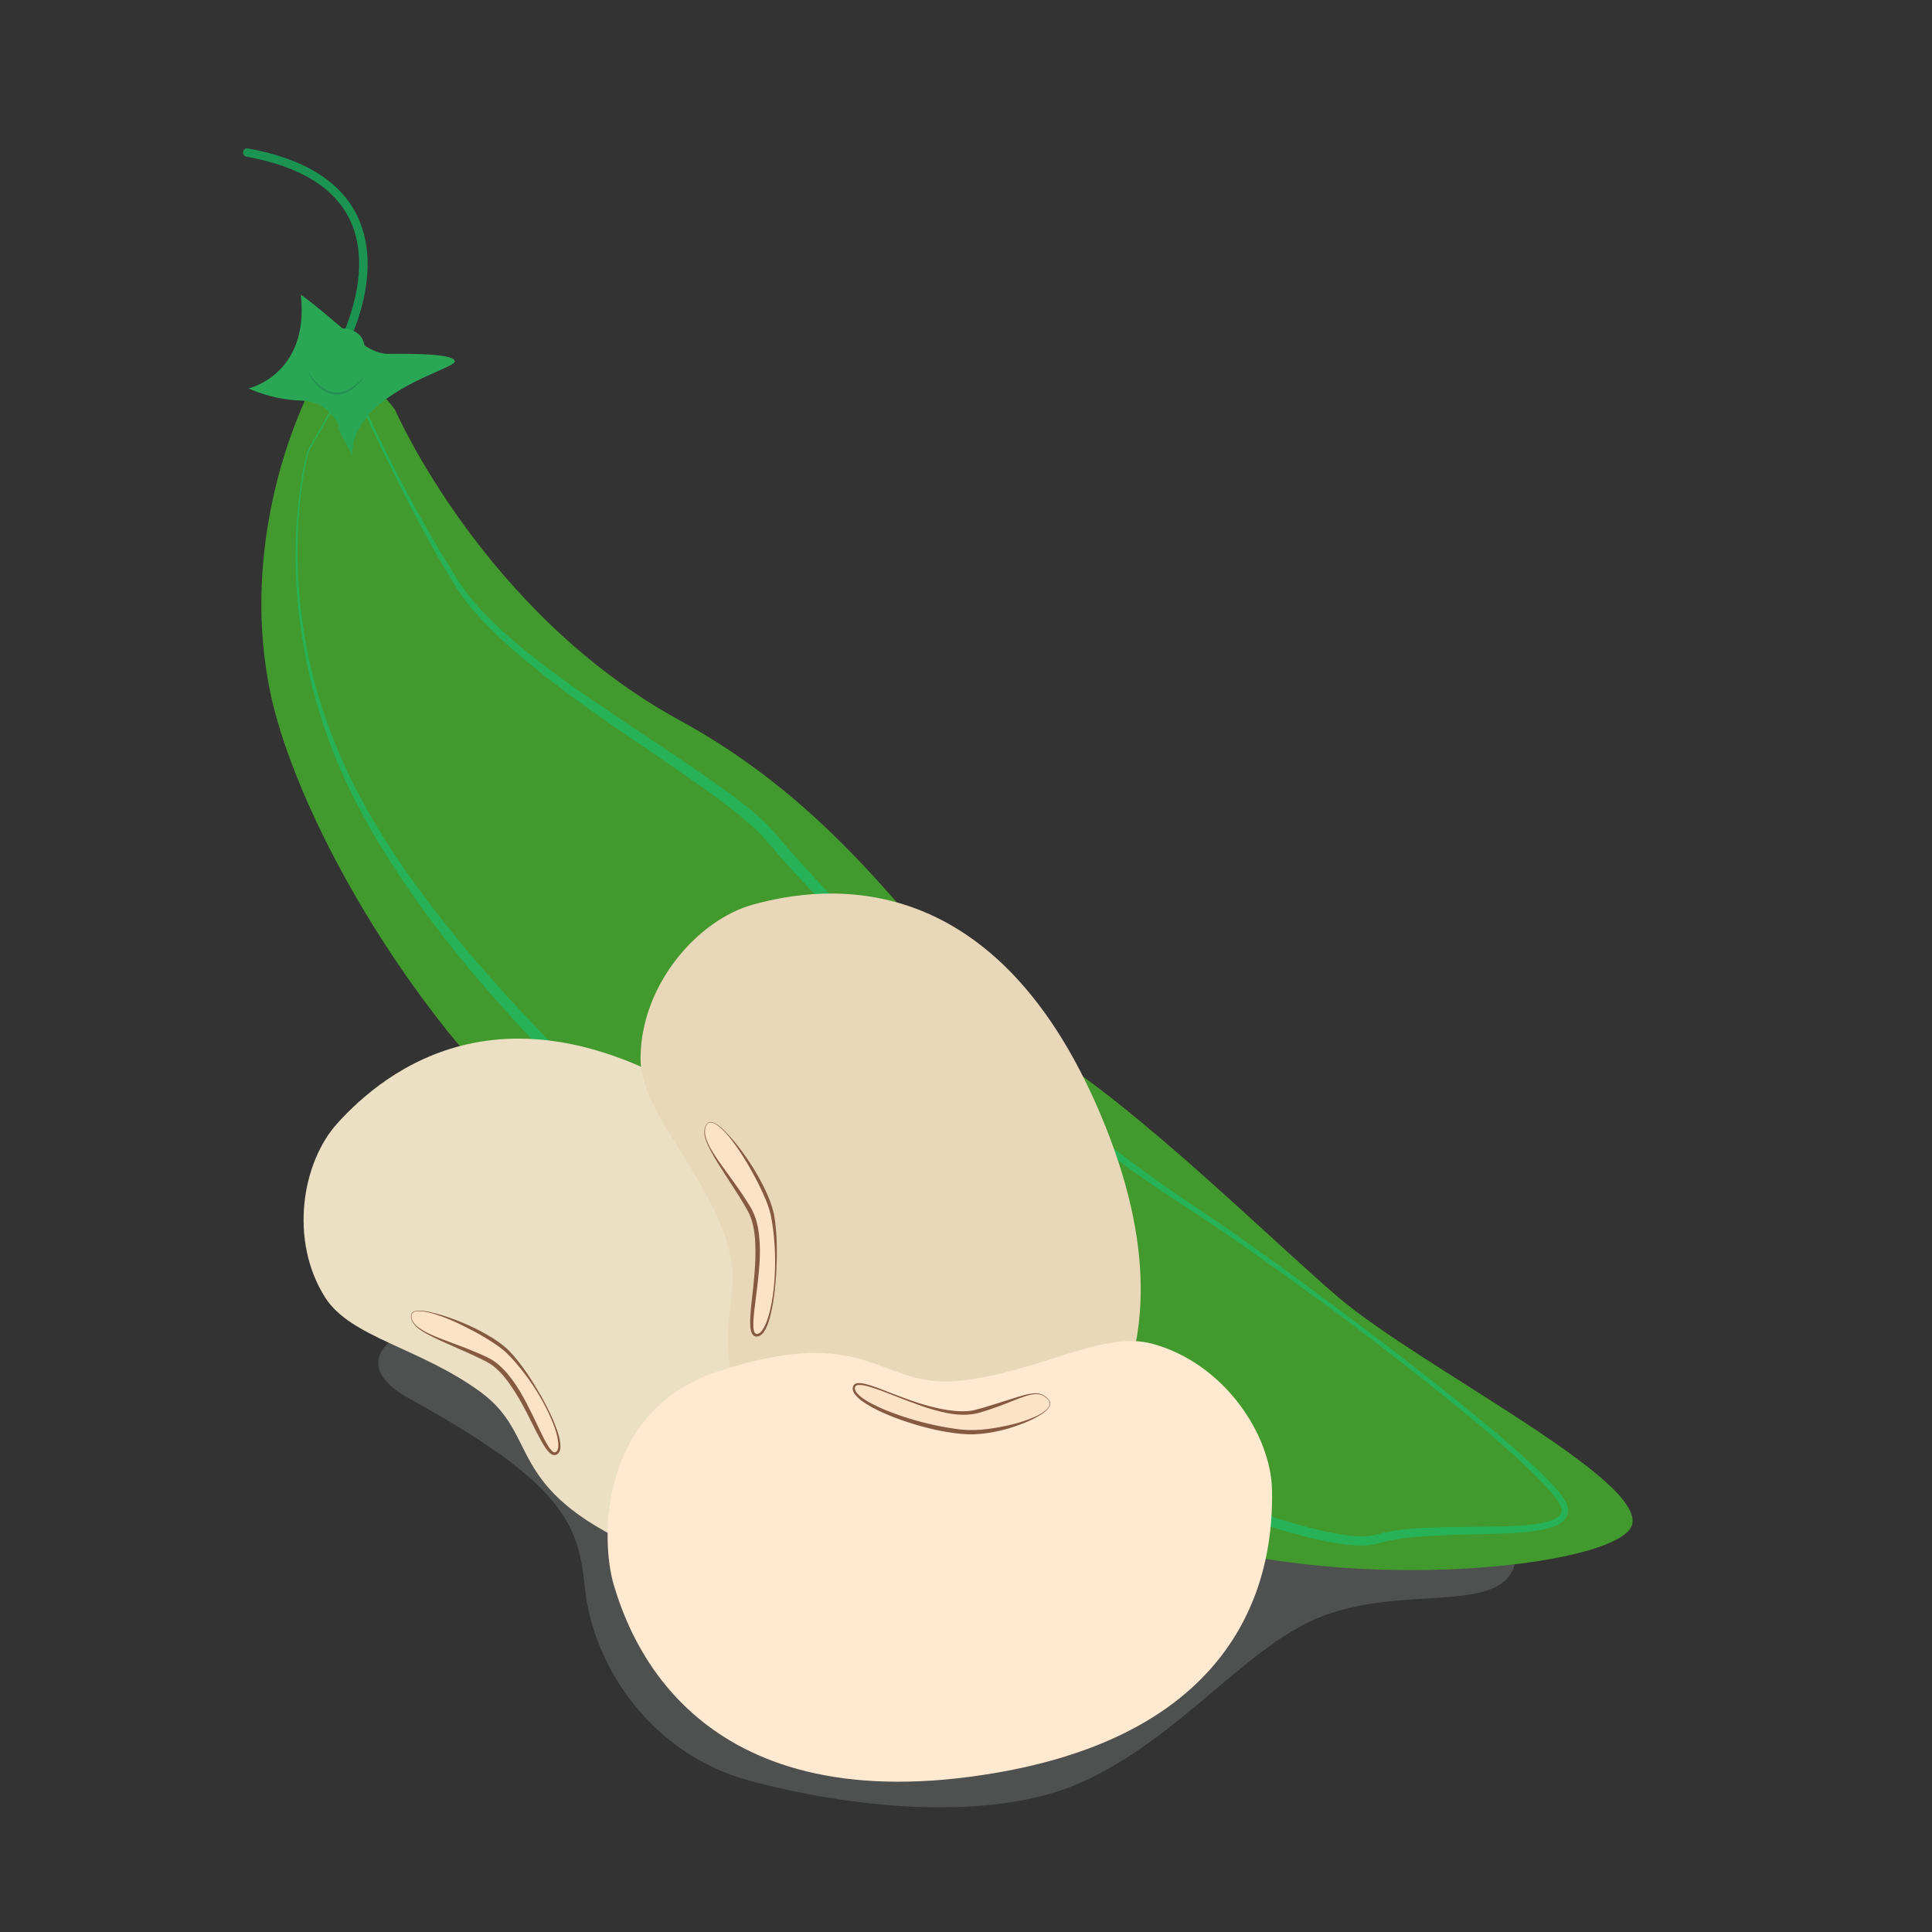 <?xml version="1.0" encoding="utf-8"?>
<!-- Generator: Adobe Illustrator 23.1.1, SVG Export Plug-In . SVG Version: 6.00 Build 0)  -->
<svg version="1.1" id="Capa_1" xmlns="http://www.w3.org/2000/svg" xmlns:xlink="http://www.w3.org/1999/xlink" x="0px" y="0px"
	 viewBox="0 0 269.29 269.29" style="enable-background:new 0 0 269.29 269.29;" xml:space="preserve">
<rect x="0" y="0" width="269.29" height="269.29" fill="#333333" stroke="none"/>
<style type="text/css">
	.st0{opacity:0.25;fill:#A5A8AA;enable-background:new    ;}
	.st1{fill:#42992D;}
	.st2{fill:#27B257;}
	.st3{fill:#2AA755;}
	.st4{fill:#1B9452;}
	.st5{fill:#249053;}
	.st6{fill:#EBE0C3;}
	.st7{fill:#FCE2C7;}
	.st8{fill:#865941;}
	.st9{fill:#E8D8B9;}
	.st10{fill:#FFE9D1;}
</style>
<g>
	<path class="st0" d="M65.96,183.14c-12.49,1.48-17.57,7.02-8.96,11.77c21.28,11.72,23.61,17.28,24.51,26.28
		c1.1,11.05,9.24,23.26,22.83,26.97s33.7,6.07,46.6,0.18c13.96-6.37,23.05-19.34,33.8-23.23c10.75-3.9,22.8-0.58,25.91-5.88
		s-4.93-19.21-35.84-22.62S65.96,183.14,65.96,183.14z"/>
	<g>
		<g id="XMLID_695_">
			<path id="XMLID_702_" class="st1" d="M186.66,180.92c-9.02-7.64-28.3-26.86-41.78-34.95s-22.89-30.66-50.16-45.58
				S55.13,57.26,55.13,57.26s-2.91-5.32-10.9-4.96c-5.06,9.46-10.13,26.22-6.66,43.72c2.42,12.21,11.53,31.02,24.71,47.59
				c13.58,17.07,31.09,23.99,33.36,29.63c19.82,26.76,49.38,32.86,56.98,36.78c26.54,13.69,72.74,8.93,74.84,2.59
				C229.55,206.27,198.09,190.6,186.66,180.92z"/>
			<path id="XMLID_701_" class="st2" d="M43.02,62.95c-0.64,2.46-1.01,5.02-1.26,7.57c-0.24,2.55-0.34,5.12-0.28,7.68
				c0.11,5.13,0.74,10.24,1.94,15.22c1.22,4.97,2.94,9.82,5.14,14.44c2.19,4.62,4.88,8.99,7.78,13.21
				c5.85,8.4,12.59,16.16,19.73,23.5c1.79,1.84,3.6,3.64,5.44,5.43c1.83,1.79,3.68,3.57,5.55,5.32c3.74,3.51,7.56,6.92,11.39,10.38
				c0.95,0.86,1.92,1.77,2.82,2.68l2.73,2.72c1.82,1.81,3.65,3.6,5.52,5.35c3.72,3.51,7.57,6.88,11.59,10.01
				c4.03,3.11,8.26,6,12.83,8.12c0.57,0.27,1.15,0.51,1.73,0.75c0.59,0.22,1.16,0.45,1.78,0.67c1.22,0.44,2.42,0.9,3.62,1.37
				c2.4,0.94,4.79,1.9,7.17,2.87c4.76,1.94,9.51,3.89,14.29,5.76s9.57,3.7,14.43,5.29c2.43,0.79,4.88,1.52,7.35,2.08
				c1.24,0.28,2.48,0.52,3.72,0.66c1.23,0.13,2.5,0.19,3.6-0.07l0.94-0.25c0.32-0.08,0.65-0.15,0.97-0.21
				c0.65-0.12,1.3-0.21,1.95-0.29c1.3-0.15,2.59-0.23,3.89-0.28c2.59-0.11,5.16-0.1,7.72-0.13c2.56-0.04,5.14-0.05,7.6-0.48
				c0.61-0.11,1.21-0.26,1.76-0.49c0.54-0.23,1.01-0.56,1.15-0.98c0.15-0.44-0.01-0.93-0.35-1.44c-0.32-0.51-0.72-1-1.12-1.48
				c-1.66-1.91-3.55-3.66-5.44-5.38c-1.9-1.72-3.85-3.39-5.83-5.02c-3.95-3.28-7.99-6.46-12.05-9.59c-4.06-3.14-8.19-6.2-12.36-9.21
				c-4.17-3-8.36-5.97-12.63-8.82c-2.15-1.39-4.31-2.81-6.45-4.24c-2.11-1.48-4.23-2.94-6.28-4.49
				c-8.29-6.11-16.19-12.73-23.89-19.56c-3.84-3.43-7.6-6.95-11.28-10.55c-3.68-3.61-7.29-7.28-10.73-11.14
				c-0.86-0.95-1.7-1.99-2.53-2.93c-0.8-0.92-1.72-1.77-2.68-2.59c-1.91-1.65-3.98-3.16-6.06-4.65c-4.17-2.96-8.46-5.8-12.7-8.73
				c-4.22-2.94-8.4-5.97-12.36-9.29c-1.97-1.67-3.9-3.4-5.67-5.3c-0.88-0.96-1.74-1.93-2.51-2.98c-0.8-1.03-1.47-2.16-2.12-3.26
				c-2.66-4.41-5.06-8.97-7.36-13.57c-2.31-4.6-4.51-9.24-6.56-13.96l0.23,0.01L43.02,62.95z M42.86,62.88l5.81-10.34l0.13-0.23
				l0.11,0.24c2.08,4.7,4.31,9.33,6.65,13.9c2.39,4.55,4.88,9.04,7.61,13.38c2.57,4.43,6.4,7.9,10.36,11.11
				c3.99,3.2,8.22,6.11,12.47,8.97c4.25,2.88,8.56,5.67,12.8,8.62c2.11,1.48,4.22,2.99,6.22,4.67c1,0.84,1.98,1.73,2.86,2.76
				c0.86,0.99,1.64,1.96,2.5,2.92c6.79,7.65,14.25,14.73,21.76,21.71c7.58,6.92,15.36,13.63,23.53,19.83
				c2.03,1.57,4.12,3.06,6.19,4.56c2.11,1.46,4.23,2.89,6.37,4.33c4.26,2.88,8.44,5.89,12.59,8.92
				c8.27,6.12,16.51,12.26,24.47,18.79c1.99,1.63,3.96,3.28,5.9,4.98c1.93,1.71,3.85,3.43,5.59,5.37c0.43,0.49,0.85,1,1.22,1.57
				c0.18,0.29,0.36,0.59,0.48,0.98c0.11,0.39,0.12,0.79-0.01,1.2c-0.13,0.41-0.4,0.73-0.69,0.98c-0.29,0.24-0.61,0.42-0.93,0.56
				c-0.64,0.28-1.29,0.44-1.94,0.57c-2.6,0.48-5.19,0.52-7.76,0.6c-2.57,0.07-5.14,0.1-7.69,0.24c-2.55,0.16-5.07,0.36-7.48,1.1
				c-1.4,0.35-2.75,0.27-4.07,0.15c-1.31-0.14-2.6-0.37-3.87-0.64c-2.54-0.56-5.03-1.27-7.5-2.04c-9.85-3.13-19.37-7.06-28.91-10.87
				c-2.38-0.95-4.77-1.9-7.16-2.82c-1.2-0.46-2.39-0.91-3.59-1.34c-0.59-0.2-1.22-0.44-1.83-0.67c-0.61-0.25-1.22-0.5-1.81-0.77
				c-4.78-2.19-9.1-5.12-13.22-8.26c-4.11-3.16-7.98-6.6-11.72-10.14c-1.87-1.77-3.71-3.58-5.54-5.4l-2.73-2.73
				c-0.9-0.91-1.81-1.76-2.76-2.63c-7.61-6.88-15.28-13.8-22.35-21.31c-7.09-7.47-13.79-15.38-19.48-24
				c-2.84-4.31-5.44-8.79-7.56-13.5c-2.13-4.7-3.76-9.63-4.89-14.66c-1.09-5.04-1.74-10.17-1.79-15.33
				c-0.03-2.57,0.09-5.15,0.34-7.71C41.8,67.93,42.18,65.4,42.86,62.88z"/>
			<path id="XMLID_699_" class="st3" d="M47.47,59.89c0,0-1.27-3.92-5.44-4.05s-7.38-1.7-7.38-1.7s8.5-1.92,7.29-13.07
				c5.76,4.21,8.83,8.27,12.18,8.25c3.36-0.02,9.11-0.05,9.28,1.04c0.17,1.1-14.36,4.33-14.31,13.13
				C45.74,57.32,47.47,59.89,47.47,59.89z"/>
			<path class="st4" d="M47.2,49.8c-0.1,0-0.2-0.03-0.29-0.08c-0.28-0.16-0.37-0.52-0.21-0.8c0.06-0.1,5.8-10.23,2.13-18.15
				c-2.13-4.58-7-7.59-14.48-8.93c-0.32-0.06-0.53-0.36-0.47-0.68c0.06-0.32,0.36-0.53,0.68-0.47c7.88,1.42,13.03,4.65,15.33,9.6
				c3.93,8.47-1.93,18.79-2.18,19.22C47.59,49.7,47.4,49.8,47.2,49.8z"/>
			<path id="XMLID_697_" class="st3" d="M44.14,54.46c0,0-3.01-4.58-0.79-6.89c2.22-2.32,6.91-2.65,7.46,0.59
				c0.56,3.24-0.58,8.59-0.58,8.59L44.14,54.46z"/>
			<path id="XMLID_696_" class="st5" d="M42.86,51.72c0.46,0.73,1,1.41,1.65,1.96c0.64,0.55,1.41,0.98,2.24,1.02
				c0.83,0.08,1.64-0.26,2.34-0.72c0.71-0.47,1.31-1.09,1.89-1.73c-0.49,0.71-1.06,1.39-1.77,1.91c-0.7,0.52-1.58,0.9-2.49,0.83
				s-1.73-0.54-2.36-1.14C43.72,53.24,43.22,52.51,42.86,51.72z"/>
		</g>
		<g id="XMLID_689_">
			<g id="XMLID_692_">
				<g id="XMLID_693_">
					<path id="XMLID_694_" class="st6" d="M47.05,156.54c6.4-7.03,24.02-21.99,54.3-1.04s19.59,43.49,16.83,49.03
						c-2.76,5.53-14.25,17.91-29.08,11.29c-18.97-8.46-13.69-15.65-22.15-21.82s-18.08-7.55-21.64-13.17
						C40.27,172.85,42.09,161.99,47.05,156.54z"/>
				</g>
			</g>
			<g>
				<path id="XMLID_691_" class="st7" d="M57.32,183.32c0.19-2.21,10.62,2.15,13.62,5.25c4.15,4.29,8.45,12.96,6.61,14
					c-1.83,1.04-4.42-10.46-9.63-13.05S57.11,185.74,57.32,183.32z"/>
				<path id="XMLID_690_" class="st8" d="M57.29,183.32c0.02-0.36,0.39-0.56,0.69-0.6c0.32-0.05,0.64-0.05,0.96-0.01
					c0.64,0.06,1.26,0.22,1.87,0.38c1.23,0.33,2.43,0.76,3.61,1.25c1.18,0.48,2.33,1.05,3.44,1.68c1.11,0.63,2.18,1.36,3.12,2.27
					c1.77,1.88,3.14,4.04,4.41,6.24c0.62,1.11,1.21,2.24,1.71,3.41c0.47,1.18,1,2.36,1.02,3.71c-0.01,0.33-0.07,0.72-0.38,0.99
					c-0.14,0.14-0.38,0.2-0.6,0.17c-0.2-0.06-0.36-0.16-0.5-0.28c-0.51-0.48-0.82-1.04-1.15-1.6c-0.63-1.12-1.18-2.26-1.75-3.39
					s-1.16-2.24-1.83-3.31c-0.66-1.06-1.37-2.11-2.23-2.99c-0.43-0.44-0.89-0.85-1.41-1.17c-0.5-0.31-1.09-0.58-1.66-0.86
					c-1.14-0.55-2.3-1.04-3.46-1.56c-1.16-0.52-2.33-1.02-3.46-1.62c-0.56-0.31-1.12-0.63-1.6-1.05
					C57.65,184.58,57.22,183.99,57.29,183.32z M57.35,183.32c-0.06,0.64,0.36,1.2,0.84,1.59c0.49,0.39,1.04,0.71,1.61,0.98
					c1.14,0.54,2.34,0.97,3.53,1.41c1.19,0.43,2.38,0.9,3.55,1.41c0.59,0.26,1.16,0.51,1.74,0.86c0.57,0.35,1.06,0.79,1.52,1.25
					c1.82,1.88,3,4.2,4.12,6.48c0.56,1.14,1.08,2.3,1.66,3.41c0.3,0.55,0.6,1.11,1.01,1.52c0.1,0.1,0.21,0.17,0.31,0.2
					c0.1,0,0.19,0.01,0.29-0.08c0.19-0.14,0.27-0.43,0.29-0.73c0.03-0.6-0.1-1.22-0.26-1.83s-0.38-1.2-0.63-1.78
					c-0.48-1.17-1.06-2.3-1.7-3.39s-1.34-2.15-2.11-3.15c-0.76-1-1.58-1.98-2.47-2.85c-0.89-0.85-1.97-1.52-3.04-2.18
					c-1.08-0.65-2.2-1.23-3.33-1.79c-1.14-0.55-2.3-1.04-3.51-1.43c-0.6-0.2-1.22-0.35-1.84-0.43c-0.31-0.04-0.63-0.05-0.94-0.01
					C57.7,182.83,57.38,183,57.35,183.32z"/>
			</g>
		</g>
		<g id="XMLID_683_">
			<g id="XMLID_686_">
				<g id="XMLID_687_">
					<path id="XMLID_688_" class="st9" d="M104.94,126.09c9.79-2.71,34.21-6.14,49.08,30.75c14.87,36.9-7.77,51.33-13.44,54.8
						c-5.68,3.46-23.12,8.1-32.52-6.63c-12.03-18.84-3.14-22.35-7.11-32.95s-11.76-17.48-11.67-24.71
						C89.41,137.09,97.35,128.19,104.94,126.09z"/>
				</g>
			</g>
			<g>
				<path id="XMLID_685_" class="st7" d="M98.56,156.65c1.45-1.91,8.24,8.17,9.11,12.77c1.21,6.36,0.02,16.82-2.22,16.7
					s2.13-12.18-1.02-17.59S96.96,158.75,98.56,156.65z"/>
				<path id="XMLID_684_" class="st8" d="M98.54,156.64c0.12-0.13,0.28-0.25,0.46-0.25c0.18-0.02,0.35,0.04,0.51,0.11
					c0.32,0.14,0.61,0.34,0.87,0.56c0.54,0.44,1,0.95,1.46,1.46c0.91,1.03,1.74,2.14,2.51,3.29c0.78,1.14,1.47,2.34,2.09,3.58
					c0.62,1.24,1.15,2.53,1.45,3.91c0.48,2.74,0.44,5.51,0.3,8.26c-0.1,1.37-0.22,2.74-0.45,4.1c-0.12,0.68-0.26,1.36-0.44,2.02
					c-0.19,0.66-0.4,1.33-0.81,1.94c-0.2,0.29-0.48,0.61-0.92,0.67c-0.21,0.04-0.46-0.05-0.62-0.22c-0.14-0.17-0.22-0.36-0.27-0.54
					c-0.17-0.73-0.12-1.42-0.09-2.12c0.09-1.38,0.26-2.74,0.41-4.11c0.14-1.36,0.26-2.72,0.29-4.08c0.02-1.36,0.01-2.72-0.25-4.04
					c-0.13-0.66-0.3-1.31-0.57-1.9c-0.26-0.59-0.64-1.17-0.98-1.76c-0.7-1.17-1.46-2.31-2.2-3.47s-1.51-2.3-2.16-3.52
					c-0.32-0.61-0.64-1.23-0.83-1.9C98.12,157.99,98.09,157.2,98.54,156.64z M98.58,156.67c-0.42,0.55-0.37,1.3-0.18,1.94
					c0.2,0.65,0.51,1.26,0.87,1.85c0.71,1.17,1.53,2.27,2.34,3.38c0.82,1.11,1.61,2.23,2.36,3.39c0.37,0.58,0.75,1.15,1.05,1.82
					c0.3,0.65,0.48,1.34,0.62,2.03c0.52,2.78,0.22,5.57-0.09,8.29c-0.16,1.37-0.37,2.73-0.49,4.08c-0.05,0.67-0.11,1.37,0.01,1.98
					c0.03,0.15,0.09,0.29,0.16,0.38c0.08,0.07,0.17,0.14,0.31,0.11c0.26-0.01,0.51-0.24,0.7-0.5c0.38-0.53,0.62-1.18,0.83-1.82
					c0.2-0.65,0.35-1.32,0.48-1.99c0.25-1.35,0.39-2.71,0.45-4.08c0.07-1.37,0.05-2.74-0.04-4.1c-0.09-1.36-0.25-2.72-0.53-4.05
					c-0.28-1.3-0.85-2.56-1.43-3.79s-1.25-2.42-1.94-3.6c-0.7-1.17-1.46-2.31-2.31-3.38c-0.42-0.54-0.89-1.04-1.41-1.49
					c-0.26-0.23-0.54-0.42-0.84-0.57C99.19,156.42,98.8,156.39,98.58,156.67z"/>
			</g>
		</g>
		<g id="XMLID_24_">
			<g id="XMLID_675_">
				<g id="XMLID_680_">
					<path id="XMLID_682_" class="st10" d="M164,230.92l1.21,0.61c0.72-1.2,1.31-2.48,1.74-3.82c-0.78,1.08-1.67,2.08-2.66,2.97
						C164.19,230.77,164.09,230.84,164,230.92z"/>
					<path id="XMLID_681_" class="st10" d="M177.3,207.73c0.19,10.16-2.55,34.66-41.98,39.91c-39.43,5.24-47.8-20.27-49.74-26.63
						s-2.11-24.4,14.49-29.85c21.24-6.97,22.43,2.51,33.68,1.3s19.86-7.05,26.83-5.17C170.5,189.95,177.16,199.85,177.3,207.73z"/>
				</g>
			</g>
			<g>
				<path id="XMLID_33_" class="st7" d="M146.18,195.16c1.49,1.88-6.86,4.74-11.53,4.45c-6.46-0.41-16.3-4.16-15.63-6.3
					c0.67-2.14,11.27,5.09,17.3,3.38S144.54,193.09,146.18,195.16z"/>
				<path id="XMLID_25_" class="st8" d="M146.2,195.14c0.22,0.24,0.24,0.63,0.08,0.91c-0.15,0.29-0.38,0.51-0.62,0.71
					c-0.49,0.39-1.04,0.7-1.59,0.99c-1.12,0.56-2.3,0.99-3.49,1.35c-1.2,0.34-2.43,0.61-3.69,0.74c-0.63,0.06-1.26,0.1-1.9,0.08
					s-1.26-0.08-1.88-0.16c-2.49-0.31-4.92-0.96-7.28-1.76c-1.18-0.41-2.34-0.88-3.47-1.42c-0.56-0.27-1.11-0.58-1.65-0.92
					c-0.53-0.34-1.05-0.71-1.47-1.22c-0.2-0.25-0.4-0.56-0.39-0.94c0.01-0.18,0.07-0.38,0.22-0.52s0.34-0.18,0.5-0.2
					c0.67-0.03,1.27,0.18,1.87,0.36c1.19,0.38,2.33,0.88,3.49,1.31c2.31,0.88,4.67,1.7,7.1,2.08c1.21,0.18,2.44,0.27,3.62,0.05
					c1.16-0.28,2.37-0.65,3.54-1.03c1.18-0.36,2.36-0.77,3.56-1.1c0.6-0.15,1.23-0.29,1.86-0.24
					C145.26,194.26,145.83,194.64,146.2,195.14z M146.16,195.18c-0.38-0.49-0.94-0.83-1.55-0.86c-0.61-0.04-1.22,0.13-1.8,0.32
					c-1.17,0.4-2.31,0.9-3.47,1.33c-0.59,0.21-1.17,0.42-1.77,0.61c-0.59,0.19-1.18,0.39-1.82,0.5c-1.27,0.21-2.55,0.11-3.78-0.13
					c-2.47-0.49-4.79-1.43-7.1-2.32c-1.15-0.46-2.31-0.91-3.49-1.28c-0.58-0.17-1.2-0.35-1.77-0.3c-0.29,0.03-0.47,0.2-0.46,0.46
					c0,0.25,0.16,0.51,0.35,0.73c0.82,0.86,1.97,1.41,3.07,1.93c1.12,0.51,2.28,0.94,3.45,1.32c2.34,0.77,4.75,1.33,7.19,1.67
					c2.43,0.39,4.87,0.05,7.28-0.48c1.2-0.27,2.39-0.61,3.53-1.1c0.57-0.24,1.12-0.52,1.61-0.9c0.24-0.19,0.47-0.4,0.61-0.67
					C146.37,195.75,146.35,195.42,146.16,195.18z"/>
			</g>
		</g>
	</g>
</g>
</svg>
